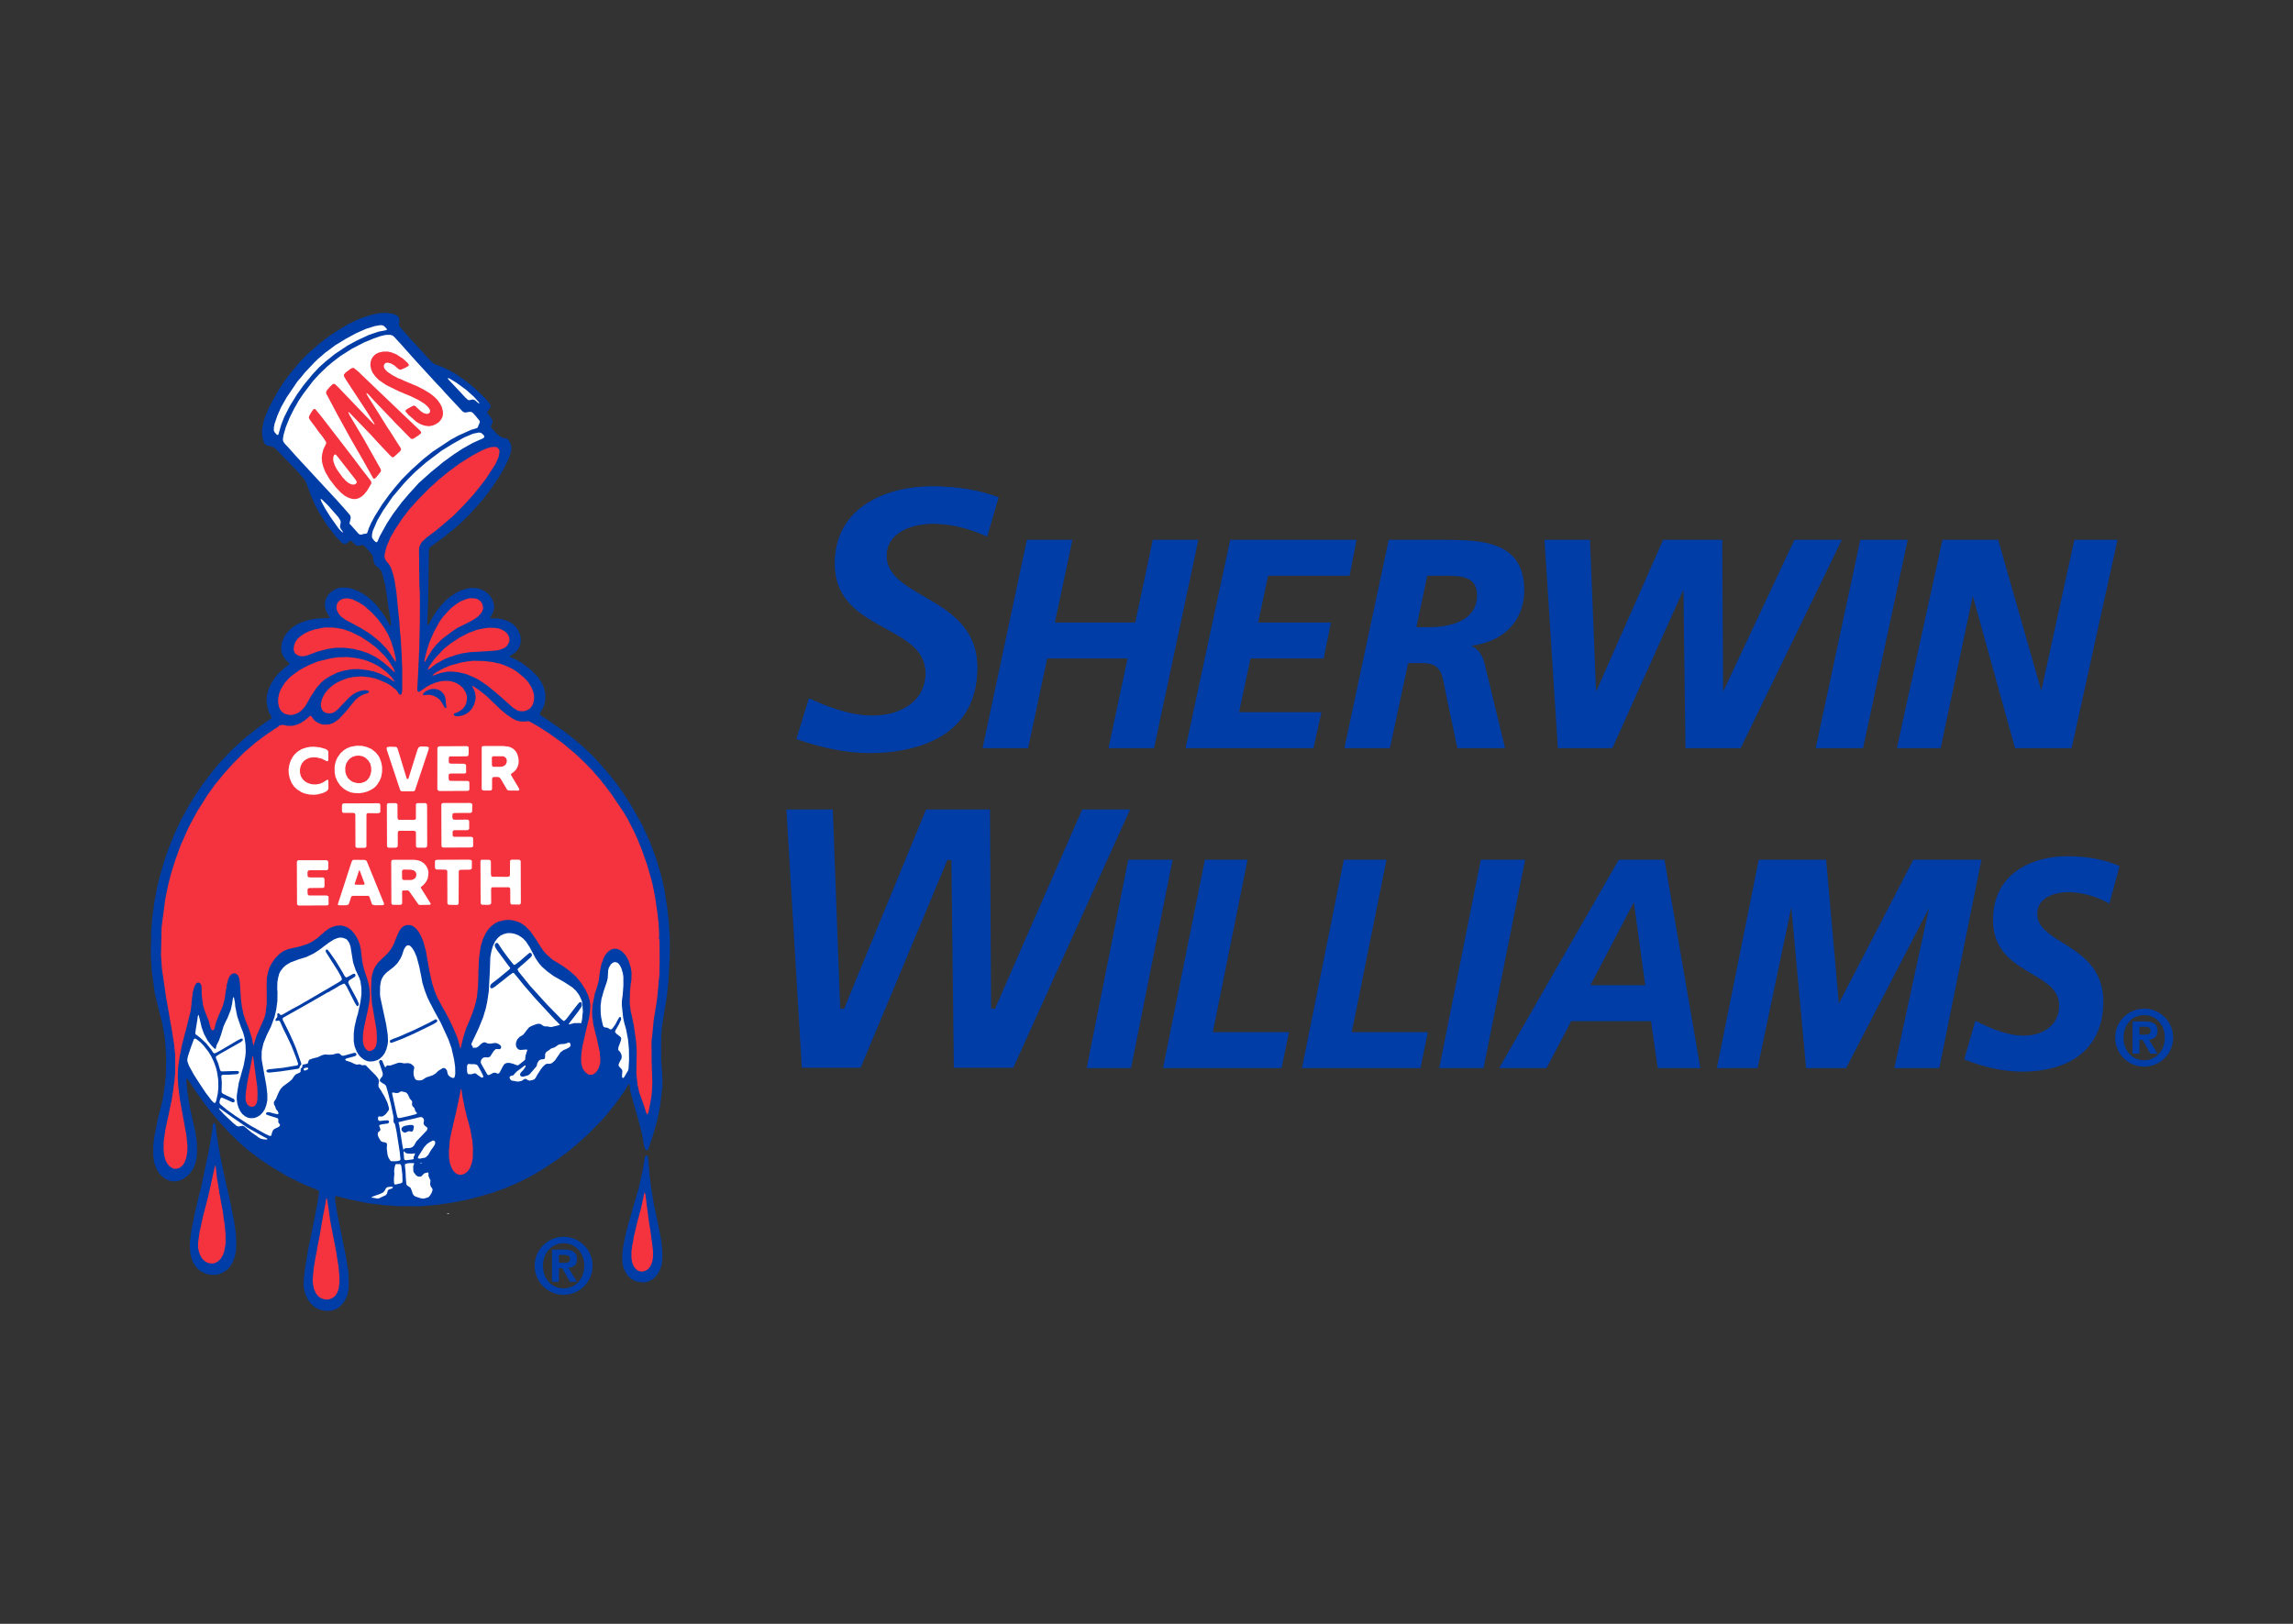 <?xml version="1.0" encoding="utf-8"?>
<!-- Generator: Adobe Illustrator 26.0.3, SVG Export Plug-In . SVG Version: 6.00 Build 0)  -->
<svg version="1.1" id="Layer_1" xmlns="http://www.w3.org/2000/svg" xmlns:xlink="http://www.w3.org/1999/xlink" x="0px" y="0px"
	 width="480px" height="340px" viewBox="0 0 480 340" style="enable-background:new 0 0 480 340;" xml:space="preserve">
<rect x="0" y="0" width="480" height="340" fill="#333333" stroke="none"/>
<style type="text/css">
	.st0{fill:#003DA6;}
	.st1{fill:#F5333F;}
	.st2{fill:#FFFFFF;}
	.st3{fill:#FFFFFF;stroke:#003DA6;stroke-width:0.258;}
	.st4{fill:#003DA6;enable-background:new    ;}
</style>
<g>
	<g>
		<polygon class="st0" points="68.427,274.5 67.486,274.359 66.575,274.056 65.884,273.67 
			65.114,273.008 64.452,272.114 64.002,271.186 63.701,270.134 63.571,269.381 
			63.571,268.141 63.801,265.875 64.482,261.711 65.643,256.074 66.505,251.607 
			66.795,249.554 66.694,249.285 66.114,249.013 63.751,248.041 60.416,246.448 
			56.73,244.257 54.477,242.754 51.523,240.502 49.761,238.909 47.858,237.027 
			46.396,235.434 44.173,232.842 43.692,232.211 42.761,231.017 40.508,227.855 
			40.108,227.202 39.296,225.972 39.085,225.811 39.016,225.922 39.046,226.705 
			39.275,228.866 39.727,231.831 40.908,237.067 41.209,239.111 41.259,241.165 
			41.189,242.233 40.979,243.296 40.618,244.358 40.258,244.979 39.748,245.699 
			39.027,246.391 38.255,246.902 37.523,247.201 36.793,247.342 35.891,247.322 
			35.17,247.11 34.53,246.781 33.84,246.24 33.328,245.709 32.728,244.677 
			32.277,243.426 32.077,241.934 32.077,239.981 32.257,238.271 33.058,234.244 
			34.009,230.449 34.299,228.866 34.429,227.616 34.51,227.303 34.72,225.263 
			34.78,221.627 34.661,219.193 34.58,218.511 34.5,217.311 34.119,215.136 
			33.98,214.346 33.147,211.063 32.377,207.836 31.776,203.332 31.565,200.055 
			31.595,197.564 31.626,197.201 31.636,195.759 31.705,194.049 31.776,193.598 
			31.867,192.214 32.306,188.94 32.877,185.895 33.508,183.233 34.44,180.12 
			35.19,177.895 36.572,174.49 37.924,171.617 39.547,168.672 40.537,167.029 
			42.342,164.326 44.413,161.594 46.066,159.611 46.447,159.221 46.988,158.619 
			49.07,156.515 49.541,156.095 51.443,154.381 54.137,152.28 55.338,151.43 
			56.72,150.469 56.83,150.277 56.781,150.018 56.28,149.104 56.009,148.223 
			55.809,146.852 55.839,145.83 56.159,144.459 56.64,143.358 57.421,142.066 
			58.162,141.125 59.675,139.723 60.445,139.172 60.576,138.963 60.506,138.762 
			59.915,138.271 59.314,137.441 59.014,136.789 58.903,136.278 58.874,135.317 
			59.043,134.446 59.464,133.414 59.915,132.695 60.606,131.912 61.206,131.371 
			62.318,130.651 63.38,130.201 64.952,129.749 66.565,129.489 67.736,129.458 
			68.927,129.41 69.019,129.299 68.948,129.089 68.598,128.578 68.207,127.768 
			68.026,127.015 68.017,126.285 68.116,125.704 68.387,125.062 68.808,124.434 
			69.348,123.892 70.18,123.381 70.871,123.139 71.4,123.03 72.604,123.03 
			73.454,123.2 74.817,123.681 75.987,124.312 76.758,124.823 77.971,125.845 
			78.831,126.746 80.243,128.598 81.053,129.899 81.605,130.921 81.774,131.102 
			81.847,130.91 81.785,129.929 81.385,127.737 80.964,124.591 80.603,122.39 
			80.094,120.397 79.793,119.595 79.442,119.076 79.052,118.755 78.57,118.353 
			78.271,117.804 78.12,117.073 78.021,116.39 77.75,115.99 77.211,115.33 
			76.367,114.397 75.997,114.159 75.637,114.128 75.067,114.29 74.676,114.239 
			74.275,113.967 73.665,113.317 73.424,113.218 73.163,113.286 72.503,113.826 
			72.244,113.927 71.923,113.878 71.511,113.607 70.279,112.347 68.417,109.892 
			66.734,107.218 65.953,105.746 65.084,103.743 64.052,100.929 63.66,100.309 
			62.428,98.867 60.216,96.573 57.713,93.97 57.15,93.58 56.7,93.429 
			55.93,93.3 55.559,93.088 55.229,92.567 54.988,91.727 54.848,90.614 
			54.878,89.865 55.199,88.172 55.559,87.082 56.22,85.529 57.24,83.566 
			58.533,81.314 59.764,79.489 61.086,77.778 62.859,75.674 63.09,75.434 
			64.421,74.083 66.705,72.069 67.867,71.158 69.198,70.177 70.491,69.335 
			72.883,67.863 75.607,66.602 77.789,65.91 79.512,65.56 80.865,65.5 82.055,65.671 
			82.877,65.94 83.308,66.243 83.518,66.562 83.618,67.204 83.507,67.933 
			83.588,68.254 83.949,68.727 86.101,71.168 87.153,72.279 89.477,74.854 
			90.528,75.934 91.089,76.296 92.721,76.906 94.282,77.657 95.506,78.38 
			97.485,79.761 99.321,81.233 101.704,83.536 102.536,84.588 102.705,84.907 
			102.685,85.238 102.505,85.579 102.003,86.179 102.033,86.47 102.334,86.87 
			102.956,87.722 103.126,88.182 103.075,88.552 102.784,89.113 102.754,89.354 
			103.025,89.784 104.016,90.836 104.577,91.317 105.169,91.646 105.949,91.777 
			106.349,92.017 106.769,92.658 106.95,93.118 107.051,93.74 106.981,94.471 
			106.769,95.242 106.318,96.434 105.389,98.266 104.157,100.36 102.897,102.191 
			101.243,104.385 99.682,106.186 98.117,107.9 95.956,109.972 95.455,110.374 
			94.973,110.814 92.39,112.858 90.137,114.458 89.887,114.807 89.788,115.219 
			89.665,123.933 89.636,125.765 89.437,130.791 89.477,130.91 89.616,130.91 
			89.946,130.351 90.347,129.589 90.819,128.818 91.368,127.976 92.271,126.837 
			93.352,125.664 93.643,125.423 94.484,124.763 95.623,124.042 96.517,123.62 
			97.707,123.26 98.62,123.091 99.882,123.17 100.561,123.351 101.401,123.741 
			102.053,124.191 102.744,124.943 103.105,125.644 103.376,126.465 103.425,127.327 
			103.256,128.047 103.014,128.638 102.604,129.319 102.604,129.418 102.766,129.489 
			104.208,129.489 105.409,129.721 106.631,130.201 107.31,130.621 108.043,131.331 
			108.453,131.952 108.843,132.823 109.004,133.566 109.034,134.305 108.873,135.107 
			108.574,135.747 108.102,136.389 107.411,136.95 106.749,137.32 106.68,137.451 
			106.802,137.58 107.643,137.921 108.234,138.241 109.276,138.853 111.157,140.264 
			112.629,141.797 113.32,142.817 113.8,143.859 114.071,144.841 114.17,145.592 
			114.14,146.563 113.952,147.524 113.558,148.462 113.059,149.235 112.99,149.487 
			113.088,149.686 117.918,153 120.02,154.623 121.26,155.695 122.09,156.364 
			124.346,158.529 126.246,160.649 127.53,162.155 128.972,163.957 130.293,165.799 
			132.034,168.501 134.439,172.729 136.121,176.453 136.972,178.725 137.173,179.307 
			137.573,180.45 137.664,180.85 138.404,183.283 138.535,183.834 139.066,186.167 
			139.677,190.093 140.007,193.097 140.225,196.6 140.195,200.388 139.926,205.523 
			139.615,208.427 139.425,209.678 139.114,211.503 138.945,212.652 138.555,215.069 
			138.404,217.089 138.414,217.711 138.393,218.05 138.404,222.057 138.543,223.909 
			138.625,224.789 138.605,225.051 138.686,226.231 138.635,227.303 138.704,227.633 
			138.605,227.935 138.256,231.048 137.953,232.792 137.514,234.832 137.372,235.296 
			136.753,237.488 136.041,239.632 135.701,240.664 135.53,240.832 135.249,240.832 
			135.049,240.633 134.811,239.87 134.379,237.387 133.627,234.473 131.955,228.574 
			131.796,227.115 131.725,226.994 131.644,226.994 131.446,227.223 130.744,228.426 
			128.831,231.108 126.898,233.501 125.887,234.644 123.171,237.407 122.371,238.14 
			120.449,239.85 118.886,241.134 116.634,242.815 113.78,244.707 111.256,246.209 
			108.644,247.53 105.648,248.825 102.823,249.816 100.01,250.626 97.768,251.197 
			94.413,251.856 90.809,252.327 87.863,252.569 83.238,252.539 81.705,252.417 
			80.865,252.387 76.93,251.907 72.893,251.076 70.318,250.408 70.189,250.505 
			70.14,250.646 70.18,251.446 70.279,252.068 70.58,254.001 72.442,263.244 
			72.712,264.995 72.954,266.578 73.014,268.961 72.944,270.083 72.673,271.277 
			72.162,272.406 71.532,273.186 70.871,273.787 70.25,274.15 69.358,274.419 
			68.427,274.5 		"/>
		<polygon class="st1" points="68.698,272.097 68.007,272.077 67.236,271.835 66.674,271.475 
			66.165,270.853 65.773,270.023 65.514,268.85 65.453,267.919 65.663,265.576 
			66.013,263.475 66.353,261.731 66.404,261.281 66.936,258.629 67.525,255.18 
			67.607,254.612 67.836,253.58 68.298,250.976 68.378,250.875 68.466,251.036 
			68.719,252.7 69.108,255.533 70.36,261.993 70.521,263.032 70.86,265.156 
			71.03,266.988 71.071,268.46 70.901,269.771 70.6,270.672 70.18,271.293 
			69.708,271.714 69.029,272.016 68.698,272.097 		"/>
		<polygon class="st0" points="134.639,268.521 133.569,268.379 132.785,268.141 132.108,267.721 
			131.412,267.089 130.875,266.258 130.542,265.516 130.333,264.655 130.253,263.412 
			130.283,263.052 130.253,262.783 130.434,261.069 131.023,258.175 131.715,255.594 
			132.095,254.34 132.616,252.478 133.718,248.714 134.589,244.768 135.02,242.223 
			135.14,242.005 135.321,241.914 135.489,241.954 135.61,242.143 135.721,242.774 
			135.812,244.038 135.96,245.991 136.192,247.712 136.281,248.572 136.72,251.197 
			136.883,252.199 137.514,255.163 138.404,259.57 138.625,261.681 138.666,263.294 
			138.565,264.595 138.314,265.485 137.894,266.396 137.442,267.028 136.931,267.61 
			136.404,267.99 135.721,268.319 135.031,268.49 134.639,268.521 		"/>
		<polygon class="st0" points="45.114,266.927 43.973,266.897 43.011,266.669 42.09,266.218 
			41.489,265.738 40.959,265.176 40.418,264.306 40.117,263.492 39.868,262.534 
			39.737,261.103 39.757,259.93 40.058,257.617 40.749,254.192 41.47,251.066 
			42.031,248.855 42.4,247.1 42.66,245.981 42.942,244.58 43.863,240.21 
			44.484,236.288 44.554,235.464 44.714,235.195 44.865,235.155 45.035,235.225 
			45.124,235.545 45.435,238.049 46.066,241.894 47.358,248.035 47.959,250.505 
			48.018,250.824 48.279,251.977 48.709,254.223 48.99,255.604 49.381,258.397 
			49.47,260.229 49.41,261.761 49.181,262.992 48.79,264.124 48.459,264.756 
			47.918,265.465 47.568,265.828 47.388,266.006 46.396,266.578 45.605,266.85 
			45.114,266.927 		"/>
		<polygon class="st1" points="134.61,266.238 133.896,266.188 133.456,266.006 132.918,265.526 
			132.616,265.065 132.317,264.235 132.185,263.492 132.175,262.034 132.355,260.74 
			132.518,259.98 132.676,258.938 133.486,255.553 134.197,252.989 134.868,249.816 
			134.978,249.685 135.14,250.277 135.41,252.518 135.891,256.155 136.162,257.745 
			136.681,261.671 136.711,262.692 136.681,262.934 136.681,263.355 136.541,264.144 
			136.271,264.904 135.851,265.556 135.289,265.976 134.61,266.238 		"/>
		<polygon class="st1" points="44.551,264.561 43.89,264.517 43.336,264.349 42.786,264 
			42.264,263.452 41.896,262.81 41.596,261.886 41.477,261.271 41.464,260.209 
			41.757,258.091 42.472,254.78 43.639,250.283 45.004,244.095 45.068,244.001 
			45.167,244.274 45.424,246.747 45.818,249.003 45.92,249.789 46.641,253.634 
			46.87,255.382 47.025,256.41 47.224,258.491 47.218,260.417 46.931,262.047 
			46.666,262.763 46.25,263.489 45.72,264.04 45.116,264.41 44.551,264.561 		"/>
		<polygon class="st2" points="88.646,250.976 88.094,250.898 86.973,250.535 86.622,250.297 
			86.381,249.924 86.222,249.396 85.961,248.734 85.691,248.502 85.3,248.283 
			85.061,247.971 84.949,246.589 84.89,245.268 84.75,243.937 84.82,243.726 
			85.28,243.584 85.822,243.527 86.573,243.527 86.712,243.605 86.494,244.206 
			86.522,245.198 86.622,245.47 87.133,246.129 87.504,246.331 87.925,246.381 
			88.236,246.27 88.746,245.729 88.996,245.618 89.576,245.48 89.678,245.527 
			89.698,245.87 89.688,246.159 89.896,246.7 90.118,247.161 90.068,247.591 
			90.028,247.914 90.168,248.414 90.518,248.905 90.537,249.235 90.336,249.796 
			90.006,250.323 89.777,250.596 89.496,250.747 88.915,250.905 88.646,250.976 		"/>
		<polygon class="st2" points="79.241,250.945 78.811,250.929 78.341,250.824 77.86,250.777 
			77.75,250.687 78.07,250.515 79.662,249.937 80.214,249.665 80.514,249.315 
			80.825,248.744 81.104,248.562 81.705,248.482 82.177,248.502 82.237,248.593 
			82.197,248.734 82.006,248.855 81.355,249.073 81.186,249.275 80.994,249.937 
			80.764,250.236 79.241,250.945 		"/>
		<polygon class="st2" points="82.877,248.001 82.566,247.981 82.486,247.642 82.455,246.892 
			82.548,245.779 82.507,245.168 82.536,244.808 82.677,244.146 82.776,243.816 
			82.939,243.736 83.718,243.736 83.908,243.847 84.02,244.216 84.228,245.961 
			84.26,247.403 84.149,247.631 83.959,247.742 82.877,248.001 		"/>
		<polygon class="st1" points="96.548,245.991 96.005,245.937 95.455,245.699 94.914,245.188 
			94.612,244.697 94.191,243.618 93.993,242.264 93.973,241.074 94.141,238.839 
			94.553,236.738 94.744,236.076 94.793,235.767 94.953,235.054 95.365,233.36 
			95.516,232.701 96.215,229.407 96.445,228.006 96.528,227.986 96.637,228.386 
			96.867,229.858 97.257,231.851 97.738,233.864 98.057,234.973 98.479,236.617 
			98.879,238.849 99.011,240.432 98.971,242.465 98.749,243.584 98.359,244.569 
			97.97,245.188 97.485,245.611 96.938,245.88 96.548,245.991 		"/>
		<polygon class="st1" points="36.943,244.727 36.413,244.707 35.972,244.529 35.34,244.048 
			34.861,243.366 34.561,242.674 34.33,241.632 34.24,240.492 34.269,239.02 
			34.589,236.698 35.461,232.58 35.952,230.278 36.031,229.747 36.283,228.083 
			36.391,227.115 36.492,226.614 36.673,224.51 36.673,220.934 36.433,218.561 
			35.871,215.069 35.12,210.81 34.76,208.797 33.879,202.67 33.698,199.967 
			33.829,194.116 34.589,188.291 35.19,185.326 35.792,182.964 36.723,179.989 
			37.804,177.025 39.487,173.22 41.199,170.023 43.452,166.43 44.924,164.387 
			46.847,162.014 48.95,159.698 51.203,157.446 53.607,155.403 55.488,153.991 
			57.472,152.64 58.253,152.149 58.434,151.91 58.682,151.88 58.993,151.769 
			59.394,151.8 60.255,151.988 61.217,151.961 61.998,151.789 62.859,151.43 
			63.721,150.889 64.532,150.227 64.902,149.877 65.133,149.897 65.312,150.156 
			65.683,150.677 66.062,151.037 66.684,151.4 67.415,151.668 67.736,151.719 
			68.818,151.689 69.568,151.46 70.21,151.097 70.96,150.526 72.312,149.084 
			74.395,146.543 75.076,145.971 75.769,145.553 76.479,145.281 77.088,145.091 
			77.23,144.901 77.179,144.679 76.748,144.531 76.327,144.511 75.448,144.65 
			74.655,144.951 73.874,145.402 73.133,146.002 71.321,147.884 70.781,148.486 
			69.978,149.114 69.44,149.326 68.758,149.376 68.077,149.205 67.696,148.966 
			67.395,148.583 67.176,147.914 67.165,147.333 67.395,146.371 67.937,145.271 
			68.658,144.38 69.409,143.689 70.339,143.029 71.35,142.516 72.833,141.975 
			73.996,141.736 75.787,141.626 77.551,141.827 78.762,142.126 80.764,142.938 
			81.666,143.449 82.918,144.44 83.248,144.881 83.588,145.392 83.749,145.472 
			83.969,145.422 84.089,145.21 84.198,144.6 84.198,139.854 84.02,135.918 
			83.838,133.214 83.728,132.245 83.568,129.85 83.428,128.608 82.997,124.171 
			82.618,121.649 82.317,120.326 81.866,118.925 81.445,118.174 80.795,117.402 
			80.554,116.881 80.504,116.693 80.524,115.99 80.914,114.468 81.695,112.616 
			82.717,110.814 84.189,108.599 85.66,106.677 87.463,104.665 89.867,102.23 
			90.769,101.42 91.91,100.368 93.914,98.748 96.326,96.975 98.958,95.321 
			100.662,94.421 101.804,93.91 102.833,93.609 103.697,93.56 104.157,93.73 
			104.487,94.13 104.567,94.641 104.369,95.693 103.707,97.185 101.724,100.239 
			100.762,101.501 100.262,102.112 99.169,103.484 97.047,105.827 94.874,108.02 
			91.418,110.962 89.357,112.505 88.365,113.407 87.974,114.048 87.764,114.569 
			87.714,115.1 87.784,122.15 87.885,124.272 87.863,124.591 87.895,125.133 
			87.885,129.929 87.764,136.118 87.714,136.819 87.533,140.906 87.333,144.44 
			87.433,144.74 87.564,144.85 87.823,144.85 89.377,143.75 90.127,143.358 
			91.319,142.878 92.29,142.637 92.82,142.557 94.141,142.587 94.953,142.789 
			95.605,143.057 96.405,143.568 96.948,144.109 97.485,144.971 97.707,145.642 
			97.748,146.341 97.608,147.192 97.307,147.884 96.795,148.486 95.876,149.084 
			95.154,149.366 94.963,149.564 95.065,149.776 95.284,149.927 95.825,149.978 
			96.696,149.837 97.529,149.504 98.178,149.054 98.84,148.314 99.23,147.544 
			99.499,146.67 99.569,145.961 99.47,145.091 99.29,144.55 98.927,143.841 
			98.81,143.629 99.05,143.659 100.043,144.319 100.551,144.701 101.693,145.612 
			102.265,146.139 103.947,147.743 104.787,148.556 106.15,149.686 107.291,150.438 
			108.142,150.858 108.772,151.03 109.705,151.087 110.604,150.996 110.977,151.137 
			112.809,152.19 114.822,153.48 117.765,155.584 120.41,157.806 120.919,158.28 
			122.633,159.91 122.932,160.229 124.075,161.412 125.788,163.395 126.099,163.836 
			126.598,164.437 128.011,166.299 128.29,166.719 130.533,170.054 131.374,171.455 
			132.606,173.838 133.456,175.704 133.577,176.043 134.32,177.835 135.372,180.799 
			136.301,183.965 136.662,185.377 137.133,187.861 137.634,191.232 137.876,193.427 
			137.894,193.837 137.963,195.081 137.993,195.971 137.904,196.27 138.054,196.922 
			138.084,200.999 138.064,202.428 138.024,204.283 137.856,205.705 137.792,206.905 
			137.733,207.147 137.654,208.195 137.474,209.688 136.844,213.587 136.521,216.958 
			136.39,217.882 136.41,222.198 136.552,226.601 136.473,228.564 136.33,229.828 
			135.792,232.681 135.55,233.323 135.431,233.303 135.289,233.01 134.589,230.88 
			133.848,228.856 133.446,227.085 133.207,224.709 133.288,220.185 133.167,218.171 
			132.696,214.787 132.195,212.383 132.014,211.691 131.826,210 131.876,207.688 
			132.014,206.145 132.175,205.164 132.206,203.692 132.065,202.67 131.644,201.319 
			131.285,200.546 130.834,199.857 130.202,199.205 129.683,198.875 129.082,198.663 
			128.48,198.643 127.858,198.845 127.268,199.295 126.727,199.917 126.367,200.576 
			125.856,202.018 125.614,203.221 125.305,205.503 124.855,207.046 124.505,208.088 
			124.055,210.38 123.954,211.731 123.974,212.794 124.095,213.543 124.173,214.357 
			124.465,215.597 124.687,216.518 124.855,217.099 125.537,220.215 125.678,221.895 
			125.625,222.648 125.366,223.539 124.984,224.231 124.594,224.672 124.124,224.971 
			123.853,225.051 123.393,225.031 123.023,224.88 122.613,224.581 122.223,224.12 
			121.89,223.519 121.68,222.648 121.632,221.596 121.711,220.554 121.921,219.072 
			122.855,214.948 123.294,213.203 123.524,211.651 123.574,210.35 123.413,209.389 
			123.084,208.327 122.573,207.244 121.699,205.873 120.559,204.461 119.359,203.379 
			117.795,202.24 115.704,200.966 114.489,199.917 113.81,199.164 113.178,198.243 
			112.237,196.741 110.977,194.939 109.895,193.857 108.943,193.225 108.201,192.926 
			107.32,192.687 106.639,192.607 105.619,192.657 104.446,192.926 103.717,193.255 
			102.905,193.857 102.305,194.459 101.704,195.319 101.391,196.022 101.041,196.721 
			100.621,198.193 100.282,200.546 100.131,203.702 100.151,204.112 100.062,206.606 
			99.832,208.787 99.442,210.471 98.84,212.283 98.178,213.916 97.59,215.267 
			96.928,217.361 96.566,218.921 96.433,219.502 96.356,219.482 95.805,217.449 
			94.963,215.408 94.123,213.614 93.072,211.641 92.45,210.562 91.55,208.878 
			91.008,207.557 90.468,205.883 89.867,203.201 89.166,199.164 88.626,197.181 
			88.114,195.951 87.664,195.148 87.183,194.519 87.042,194.398 86.712,194.099 
			86.291,193.827 85.761,193.686 85.101,193.686 84.509,193.917 84.01,194.308 
			83.559,194.959 83.018,196.159 82.376,197.793 81.866,198.684 81.176,199.584 
			79.172,201.517 78.57,202.351 78.18,203.12 77.89,204.142 77.769,204.892 
			77.68,207.325 77.86,210.121 78.821,215.647 78.902,217.6 78.851,218.353 
			78.682,219.062 78.331,219.603 77.94,219.892 77.53,220.064 77.109,220.043 
			76.799,219.862 76.468,219.512 76.228,219.072 76.047,218.501 75.937,217.812 
			76.017,216.158 76.317,214.585 77.019,211.412 77.349,209.55 77.439,208.078 
			77.27,206.555 76.91,205.063 76.317,203.332 75.957,201.998 75.696,200.206 
			75.537,198.804 75.316,197.753 74.896,196.67 74.295,195.649 73.665,194.879 
			72.923,194.308 72.352,194.008 71.642,193.827 71.341,193.776 70.44,193.827 
			69.659,194.039 68.827,194.428 67.877,195.148 66.394,196.462 65.263,197.211 
			64.332,197.662 62.85,198.143 60.435,198.694 59.364,199.114 58.553,199.675 
			57.572,200.677 56.91,201.638 56.461,202.468 56.131,203.47 55.869,204.683 
			55.809,206.454 55.839,207.806 55.829,210.199 55.579,212.242 55.309,213.203 
			53.666,216.948 53.116,218.793 53.025,218.88 52.926,218.38 52.755,217.381 
			52.004,215.116 51.533,214.027 50.993,212.444 50.633,210.79 50.432,209.217 
			50.223,205.792 50.052,204.744 49.841,204.253 49.459,203.89 49.141,203.782 
			48.749,203.833 48.409,204.011 48.109,204.333 47.778,205.023 47.477,206.155 
			46.988,209.369 46.596,210.74 46.025,212.064 45.766,212.632 45.193,214.155 
			44.954,215.166 44.855,215.486 44.704,215.687 44.423,215.718 44.203,215.516 
			44.023,215.005 43.692,213.765 42.731,211.321 42.5,210.42 42.231,208.377 
			42.191,206.525 42.06,206.105 41.85,205.843 41.529,205.712 41.168,205.812 
			40.898,206.165 40.688,206.606 40.357,207.745 40.158,209.489 40.048,210.602 
			39.917,211.62 38.937,215.597 38.105,218.723 37.564,221.475 37.274,223.549 
			37.213,225.411 37.303,227.273 37.534,229.286 37.585,229.518 37.654,230.167 
			38.405,234.345 39.016,237.669 39.246,239.991 39.196,241.242 39.006,242.344 
			38.636,243.396 38.245,243.988 38.075,244.136 37.564,244.529 36.943,244.727 		"/>
		<polygon class="st2" points="88.256,243.554 87.964,243.538 87.964,243.457 88.225,243.437 
			88.305,243.487 88.256,243.554 		"/>
		<polygon class="st2" points="82.756,243.138 81.916,243.138 81.724,243.027 81.305,242.354 
			81.134,241.843 80.964,240.502 81.013,239.561 80.904,239.339 80.714,239.222 
			79.943,239.06 79.683,238.859 79.231,238.109 79.062,237.548 79.102,237.188 
			79.262,236.967 79.583,236.718 79.633,236.435 79.373,235.716 79.442,235.555 
			79.903,235.417 81.115,235.246 81.355,235.125 81.455,234.886 81.385,234.684 
			81.195,234.573 80.414,234.604 79.542,234.715 79.262,234.644 79.122,234.365 
			79.142,233.932 79.231,233.783 79.393,233.743 79.903,233.794 80.303,233.622 
			80.755,233.273 81.355,232.479 81.435,232.261 81.385,231.831 81.085,230.829 
			80.455,229.518 80.074,228.897 79.773,228.366 79.322,227.693 79.211,227.394 
			79.262,226.792 79.334,226.463 79.292,226.103 79.073,225.7 78.652,225.159 
			77.69,224.201 77.25,223.747 76.609,223.089 76.388,223.008 75.737,223.048 
			75.458,222.877 75.157,222.847 74.676,222.917 74.175,222.746 73.444,222.396 
			72.432,222.057 72.293,221.936 72.293,221.764 72.543,221.616 74.335,221.126 
			74.595,220.924 74.595,220.645 74.456,220.473 74.145,220.443 71.992,221.035 
			71.671,221.055 71.441,220.944 71.14,220.655 70.86,220.544 70.4,220.595 
			69.698,220.796 68.967,220.843 68.007,220.786 67.356,220.954 66.505,221.364 
			65.474,221.616 64.753,221.885 64.601,222.087 64.472,222.598 64.221,222.746 
			63.45,222.907 63.34,222.988 63.24,223.478 62.949,223.767 62.929,224.12 
			62.939,224.349 62.759,224.581 61.917,224.951 61.628,225.25 61.107,226.023 
			60.547,226.503 59.224,227.475 58.743,228.006 58.384,228.624 57.992,229.508 
			57.802,230.016 57.382,230.658 57.312,230.849 57.362,231.209 57.651,231.811 
			57.782,232.241 58.132,232.651 58.303,233.041 58.253,233.232 58.103,233.303 
			57.461,233.172 56.43,232.883 55.99,232.859 55.77,232.973 55.669,233.152 
			55.74,233.353 56.28,233.562 58.053,234.113 58.222,234.254 58.272,234.513 
			58.243,234.903 58.322,235.094 58.613,235.474 58.583,235.706 58.352,235.935 
			57.411,236.395 57.121,236.688 56.91,237.259 56.811,237.719 56.651,237.847 
			56.36,237.8 55.459,237.377 52.405,235.666 49.249,233.622 47.477,232.362 
			46.087,231.199 45.946,230.917 45.976,230.506 46.186,229.938 46.346,229.828 
			46.637,229.878 48.669,230.799 48.98,230.799 49.111,230.607 49.09,230.288 
			48.919,230.09 46.657,228.997 46.416,228.745 46.377,228.624 46.437,226.762 
			46.326,225.381 46.396,225.132 46.618,225.051 47.247,225.021 47.968,225.021 
			49.681,224.9 49.871,224.819 50.022,224.601 50.002,224.399 49.832,224.258 
			49.41,224.238 46.406,224.329 46.206,224.248 46.066,224.03 45.665,222.628 
			45.215,221.546 45.174,221.354 45.255,221.166 45.936,220.716 50.412,218.181 
			50.802,217.832 50.832,217.63 50.722,217.469 50.462,217.469 49.731,217.832 
			46.126,219.953 45.134,220.494 44.844,220.544 44.624,220.403 44.193,219.724 
			43.141,218.43 41.92,217.291 40.959,216.558 40.879,216.4 40.989,215.506 
			41.3,213.604 41.409,212.753 41.529,212.505 41.609,212.582 42.22,215.136 
			42.702,216.477 43.482,217.919 44.233,218.874 44.835,219.502 44.994,219.613 
			45.154,219.593 45.375,218.753 45.815,217.919 46.297,216.568 46.788,214.908 
			47.267,213.856 47.618,213.173 48.308,211.432 48.59,210.189 48.77,208.938 
			48.86,208.777 48.97,208.868 49.17,209.849 49.26,210.81 49.671,212.824 
			50.452,215.096 50.862,216.108 51.192,217.26 51.393,218.682 51.443,220.174 
			51.363,221.146 51.012,223.068 49.97,226.783 49.57,229.357 49.56,230.187 
			49.681,231.088 49.941,231.942 50.301,232.691 50.741,233.263 51.283,233.713 
			51.874,234.012 52.355,234.123 53.195,234.093 53.847,233.864 54.467,233.474 
			55.009,232.899 55.399,232.312 55.759,231.37 55.96,230.369 55.96,229.135 
			55.77,227.404 54.819,222.107 54.757,221.506 54.788,220.033 55.138,218.47 
			55.829,216.77 56.72,214.948 57.472,212.904 57.821,211.412 58.063,209.61 
			58.092,207.718 58.033,207.147 58.063,205.644 58.233,204.683 58.443,203.883 
			58.743,203.292 59.285,202.599 59.855,202.088 60.806,201.517 62.388,200.915 
			64.151,200.368 65.653,199.645 66.785,198.926 68.837,197.373 69.908,196.711 
			70.65,196.411 71.192,196.301 71.741,196.351 72.412,196.59 72.673,196.791 
			73.094,197.393 73.364,198.122 73.914,201.507 74.426,203.06 75.227,204.754 
			75.468,205.513 75.657,206.945 75.667,208.108 75.468,209.718 74.925,212.222 
			74.635,213.193 74.215,215.005 74.055,216.319 74.046,218.02 74.244,219.112 
			74.635,220.114 75.056,220.823 75.596,221.425 76.308,221.936 76.919,222.178 
			77.379,222.258 78.18,222.208 78.992,221.966 79.493,221.667 80.064,221.156 
			80.514,220.534 80.875,219.734 81.134,218.743 81.225,217.99 81.166,216.669 
			80.845,214.524 79.602,208.767 79.542,208.226 79.572,206.454 79.744,205.423 
			79.983,204.811 80.373,204.192 80.884,203.651 82.436,202.441 83.157,201.719 
			83.759,200.828 84.119,200.115 84.549,198.804 84.91,198.213 85.17,197.974 
			85.491,197.904 85.832,198.031 86.252,198.445 86.732,199.205 87.215,200.337 
			87.753,202.34 88.174,204.421 88.425,205.775 88.905,207.345 89.477,208.848 
			90.108,210.138 90.336,210.538 90.829,211.523 92.29,214.185 93.882,217.66 
			94.514,219.462 95.055,221.835 95.274,223.388 95.304,224.85 95.145,225.572 
			95.003,225.69 94.706,225.69 94.191,225.451 93.832,225.102 93.703,224.759 
			93.55,224.11 93.293,223.778 92.972,223.609 92.65,223.66 91.729,224.231 
			91.189,224.759 90.558,225.149 89.175,225.613 88.425,226.114 87.925,226.221 
			87.364,226.201 87.073,226.083 86.863,225.851 86.593,225.142 86.563,224.389 
			86.712,223.609 86.642,223.267 86.082,222.789 85.711,222.638 85.37,222.598 
			84.589,222.648 83.808,222.497 83.318,222.547 81.705,223.109 81.075,223.089 
			80.855,223.24 80.725,223.438 80.584,223.438 80.313,222.826 80.034,222.147 
			79.893,221.976 79.633,221.946 79.413,222.087 79.343,222.366 80.064,224.52 
			80.134,224.961 80.064,225.31 79.583,225.942 79.493,226.231 79.592,226.443 
			80.124,226.833 80.544,227.055 80.815,227.374 81.205,228.695 81.836,231.229 
			82.396,233.941 82.366,234.812 82.477,235.094 82.677,235.363 83.007,236.896 
			83.679,241.222 83.838,242.744 83.728,242.966 83.207,243.107 82.756,243.138 		"/>
		<polygon class="st2" points="84.89,242.926 84.66,242.815 84.589,242.596 84.47,241.094 
			84.539,241.054 84.929,241.403 85.28,241.514 86.242,241.575 86.752,241.484 
			86.854,241.534 86.832,241.763 86.583,242.264 86.612,242.643 86.381,242.754 
			85.28,242.895 84.89,242.926 		"/>
		<polygon class="st2" points="87.863,242.596 87.524,242.543 87.473,242.354 87.615,242.035 
			88.534,240.603 88.775,240.2 89.377,239.541 89.916,239.161 90.598,238.802 
			90.819,238.819 91.027,238.97 91.109,239.171 91.057,239.561 90.819,239.991 
			90.198,240.862 89.655,241.803 89.086,242.364 88.074,242.566 87.863,242.596 		"/>
		<polygon class="st2" points="84.5,240.701 84.41,240.701 84.208,239.639 83.608,235.753 
			83.418,234.96 85.041,234.563 85.942,234.375 87.985,233.884 88.365,233.932 
			88.685,234.254 88.765,234.573 88.657,235.175 88.785,235.545 89.076,235.817 
			89.406,236.066 89.506,236.277 89.347,236.688 87.164,238.98 86.672,239.85 
			86.311,240.2 85.792,240.371 84.919,240.402 84.638,240.513 84.5,240.701 		"/>
		<polygon class="st2" points="55.839,238.6 55.118,238.55 54.527,238.398 54.057,238.099 
			53.066,237.387 52.645,237.108 51.113,235.827 50.822,235.716 49.891,235.864 
			49.521,235.726 48.8,235.125 46.847,233.293 45.976,232.342 45.815,232.059 
			45.946,232.039 47.798,233.333 48.519,233.864 51.805,236.116 53.276,236.936 
			55.188,238.009 55.91,238.378 55.979,238.489 55.839,238.6 		"/>
		<polygon class="st0" points="84.8,237.158 84.48,237.077 84.128,236.758 84.029,236.466 
			84.07,236.207 84.329,235.915 84.731,235.736 85.66,235.555 86.212,235.535 
			86.522,235.646 86.652,235.894 86.553,236.435 86.401,236.839 86.183,236.946 
			85.57,236.845 84.8,237.158 		"/>
		<polygon class="st2" points="83.718,234.093 83.339,234.073 83.166,233.874 82.597,231.31 
			82.095,229.018 82.117,228.735 82.406,228.765 82.939,228.866 83.378,228.826 
			83.578,228.725 83.848,228.527 84.159,228.527 84.87,228.695 85.141,228.856 
			85.38,229.149 85.812,230.06 86.252,230.557 86.272,230.88 86.242,231.33 
			86.381,231.639 86.732,231.969 86.953,232.661 87.274,233.021 87.274,233.172 
			86.943,233.323 85.28,233.743 83.718,234.093 		"/>
		<polygon class="st1" points="52.865,231.75 52.414,231.7 51.985,231.458 51.714,231.169 
			51.474,230.607 51.393,230.036 51.453,228.806 51.773,226.625 52.856,221.176 
			52.916,221.095 52.995,221.247 53.847,227.525 53.916,228.866 53.886,230.248 
			53.715,231.001 53.446,231.441 53.135,231.669 52.865,231.75 		"/>
		<polygon class="st2" points="44.964,230.94 44.714,230.859 44.263,230.386 43.031,228.765 
			41.92,227.092 41.46,226.382 40.598,225.041 39.577,223.189 39.246,222.285 
			39.196,221.865 39.366,221.075 39.967,219.264 40.408,218.08 40.598,217.549 
			40.789,217.459 41.048,217.529 42,218.252 42.601,218.901 43.622,220.195 
			44.193,221.126 44.764,222.316 45.215,223.569 45.455,224.561 45.675,226.033 
			45.714,227.663 45.586,228.997 45.245,230.547 45.064,230.89 44.964,230.94 		"/>
		<polygon class="st2" points="108.443,226.463 107.982,226.413 107.572,226.312 107.1,226.261 
			106.843,226.033 106.69,225.771 106.66,225.562 106.802,225.341 107.011,225.25 
			107.441,225.149 107.821,224.709 108.211,224.319 109.814,223.119 109.985,223.089 
			110.046,223.109 110.016,223.327 109.592,223.979 109.004,224.591 108.863,224.93 
			108.913,225.209 109.143,225.391 109.523,225.441 110.537,225.149 110.916,224.88 
			112.298,223.267 112.378,223.038 112.457,222.675 112.758,222.127 113.078,221.885 
			113.43,221.805 113.841,221.764 114.012,221.667 114.11,221.395 114.11,220.685 
			114.352,220.265 115.034,219.805 115.363,219.543 116.114,219.294 116.773,218.84 
			117.003,218.702 117.334,218.622 118.175,218.571 118.758,218.39 118.958,218.282 
			119.237,218.312 119.418,218.591 119.447,218.971 119.217,219.264 118.556,219.623 
			117.956,219.872 117.346,220.322 116.173,222.026 115.602,222.537 115.242,222.715 
			114.751,222.739 114.519,222.725 114.14,222.877 113.568,223.418 113.178,223.949 
			112.457,225.062 112.116,225.69 111.858,225.993 111.458,226.14 110.836,226.272 
			110.537,226.174 110.126,225.912 109.804,225.912 109.394,226.181 109.182,226.322 
			108.654,226.433 108.443,226.463 		"/>
		<polygon class="st2" points="130.463,225.714 130.273,225.643 130.202,225.371 130.233,224.88 
			130.283,224.299 130.202,223.949 129.823,223.539 129.581,223.297 129.502,223.099 
			129.522,222.766 129.792,222.188 130.053,221.764 130.152,221.257 130.083,220.796 
			129.782,220.205 129.423,219.862 129.443,219.314 129.932,217.99 130.044,217.422 
			129.932,217.17 129.673,216.928 129.033,216.447 128.771,216.118 128.771,215.859 
			129.013,215.429 129.601,214.397 130.024,213.456 129.994,213.052 129.823,212.924 
			129.643,212.995 129.221,213.704 128.821,214.487 128.193,215.358 127.94,215.536 
			127.719,215.516 127.161,215.187 126.589,215.116 126.337,214.965 126.188,214.605 
			125.856,213.082 125.749,212.222 125.719,210.632 125.897,209.187 126.367,207.527 
			127.048,205.523 127.218,204.774 127.308,203.181 127.448,202.619 127.87,201.91 
			128.31,201.547 128.66,201.44 129.043,201.487 129.423,201.698 129.722,202.068 
			130.053,202.68 130.384,203.762 130.493,204.532 130.493,206.394 130.344,208.377 
			130.202,209.369 130.162,210.39 130.444,213.052 130.663,214.114 131.046,215.439 
			131.466,217.64 131.654,219.653 131.685,221.885 131.574,223.788 131.466,224.167 
			130.653,225.542 130.463,225.714 		"/>
		<polygon class="st2" points="100.991,225.65 100.71,225.572 100.052,225.122 99.6,224.769 
			99.341,224.722 98.679,224.93 98.048,224.91 97.889,224.789 97.778,224.359 
			97.758,223.267 97.889,222.877 98.079,222.766 98.828,222.826 99.22,222.796 
			99.751,222.907 100.01,223.119 100.642,224.238 100.922,224.789 101.152,225.263 
			101.152,225.522 100.991,225.65 		"/>
		<polygon class="st3" points="102.344,225.23 102.053,225.209 101.825,224.93 100.621,222.806 
			100.492,222.416 100.561,221.996 100.803,221.586 101.152,221.314 101.534,221.247 
			102.184,221.273 102.505,221.126 103.236,219.993 103.677,219.573 103.816,219.522 
			104.567,219.543 104.729,219.442 104.787,219.193 104.577,218.88 104.117,218.612 
			103.727,218.501 103.256,218.551 102.766,218.652 102.124,218.632 101.514,218.37 
			101.203,218.403 100.803,218.672 100.262,219.173 99.821,219.472 99.011,219.522 
			98.879,219.452 98.78,219.062 98.578,218.88 98.527,218.773 98.578,218.45 
			100.112,215.187 101.032,212.904 101.603,210.972 101.875,209.658 102.184,207.557 
			102.404,203.51 102.514,200.327 102.754,199.084 103.025,198.122 103.535,197.033 
			104.107,196.29 104.709,195.78 105.409,195.45 106.191,195.249 107.001,195.249 
			107.732,195.39 108.552,195.689 109.505,196.321 110.194,197.04 110.977,198.233 
			112.249,200.616 112.91,201.598 113.508,202.29 114.672,203.312 115.943,204.243 
			118.227,205.544 119.927,206.656 120.741,207.436 121.4,208.367 121.911,209.489 
			122.052,210.239 122.142,211.802 121.971,213.466 121.823,214.215 121.711,214.336 
			121.541,214.357 121.09,214.326 120.791,214.357 120.338,214.326 119.138,214.615 
			118.939,214.575 118.916,214.357 119.279,213.866 120.86,211.822 121.581,210.77 
			121.69,210.451 121.642,210.051 121.462,209.95 121.26,210.081 120.331,211.251 
			118.637,213.466 118.175,213.886 117.918,213.886 117.474,213.536 114.352,210.34 
			110.836,206.465 110.436,205.964 108.463,203.53 108.211,203.029 108.254,202.811 
			108.634,202.441 109.775,201.457 111.078,200.277 111.226,199.974 111.128,199.685 
			110.937,199.635 110.747,199.746 108.873,201.359 107.923,202.078 107.602,202.159 
			107.411,202.058 106.389,200.798 105.569,199.685 105.068,198.983 104.456,198.065 
			104.288,197.803 104.127,197.585 103.947,197.551 103.776,197.702 103.697,197.894 
			103.747,198.193 104.066,198.754 106.54,202.109 106.861,202.498 106.96,202.761 
			106.708,203.07 104.487,204.902 102.966,206.085 102.754,206.394 102.754,206.717 
			102.833,206.794 103.075,206.774 103.557,206.465 105.458,204.972 106.5,204.132 
			107.192,203.641 107.451,203.55 107.643,203.621 108.122,204.182 110.056,206.555 
			110.585,207.153 112.037,208.837 116.304,213.466 116.504,213.644 117.255,214.407 
			117.324,214.615 117.265,214.726 115.551,215.146 115.141,215.166 114.662,215.045 
			113.952,215.029 113.568,214.847 113.158,214.555 112.889,214.477 112.407,214.524 
			111.367,214.914 110.866,215.187 110.624,215.445 109.666,216.689 109.303,216.948 
			108.853,217.2 108.402,217.701 108.224,218.101 108.112,218.531 108.16,219.032 
			108.342,219.381 108.634,219.623 108.893,219.704 110.274,219.613 110.436,219.694 
			110.506,219.902 110.115,221.156 110.076,221.865 109.874,222.117 108.614,223.109 
			108.412,223.189 108.093,223.139 107.35,222.847 106.611,222.675 106.078,222.699 
			105.698,222.877 105.401,223.287 104.698,224.651 104.466,224.88 104.177,224.93 
			103.606,224.722 103.287,224.769 102.615,225.122 102.344,225.23 		"/>
		<polygon class="st0" points="56.5,224.567 56.04,224.551 55.829,224.43 55.759,224.221 
			55.859,224.02 56.351,223.878 59.144,223.589 62.198,223.078 62.369,222.957 
			62.399,222.689 62.038,221.596 61.016,218.981 59.965,216.75 59.314,215.455 
			58.613,213.886 58.424,213.704 58.233,213.684 57.853,213.785 57.691,213.704 
			57.663,213.496 57.843,213.203 58.043,212.965 58.063,212.703 58.033,212.373 
			58.142,212.172 58.343,212.151 58.753,212.525 59.073,212.474 61.077,211.311 
			62.678,210.461 67.356,207.735 71.02,205.594 71.501,205.234 71.572,205.002 
			71.411,204.512 70.69,203.221 69.409,201.218 68.989,200.546 68.268,199.416 
			68.167,199.124 68.207,198.905 68.367,198.804 68.557,198.845 68.977,199.346 
			70.36,201.329 71.711,203.581 72.141,204.374 72.402,204.633 72.684,204.602 
			73.904,203.92 74.244,203.89 74.416,204.082 74.395,204.35 74.205,204.572 
			73.163,205.214 72.954,205.443 72.903,205.762 73.133,206.283 74.685,209.17 
			75.047,209.97 75.107,210.35 74.985,210.612 74.847,210.679 74.666,210.578 
			74.275,209.96 72.553,206.555 72.162,205.994 71.933,205.964 71.14,206.323 
			70.071,206.975 69.288,207.406 68.907,207.668 68.566,207.796 64.632,210.071 
			59.334,213.052 59.164,213.234 59.194,213.553 60.536,216.228 61.357,218.04 
			62.008,219.603 63.059,222.648 63.059,222.907 62.769,223.257 62.638,223.68 
			62.298,223.798 58.723,224.329 56.5,224.567 		"/>
		<polygon class="st2" points="63.89,224.151 63.64,224.1 63.56,223.939 63.601,223.737 
			63.771,223.63 64.101,223.549 64.452,223.569 64.542,223.68 64.501,223.858 
			64.101,224.07 63.89,224.151 		"/>
		<polygon class="st0" points="81.857,218.353 81.666,218.272 81.616,217.99 81.724,217.771 
			82.356,217.499 83.559,217.039 86.712,215.657 89.867,214.124 91.119,213.446 
			91.358,213.446 91.51,213.614 91.54,213.825 91.418,214.004 90.617,214.487 
			86.803,216.35 84.099,217.549 82.095,218.302 81.857,218.353 		"/>
		<polygon class="st2" points="62.509,189.602 62.259,189.471 62.179,189.272 62.141,180.44 
			62.232,180.218 62.522,180.107 68.367,180.107 68.619,180.218 68.728,180.587 
			68.712,181.851 68.611,182.1 68.42,182.211 64.847,182.211 64.477,182.322 
			64.368,182.631 64.382,183.384 64.482,183.602 64.853,183.713 67.616,183.713 
			67.836,183.824 67.926,184.073 67.937,185.535 67.856,185.787 67.666,185.908 
			64.793,185.935 64.482,186.046 64.372,186.328 64.402,187.229 64.511,187.417 
			64.763,187.498 68.347,187.498 68.688,187.609 68.779,187.74 68.787,189.299 
			68.678,189.491 68.487,189.572 62.509,189.602 		"/>
		<polygon class="st2" points="95.674,189.481 93.976,189.451 93.755,189.35 93.655,189.101 
			93.633,182.423 93.531,182.191 93.302,182.093 91.338,182.053 91.13,181.912 
			91.047,181.623 91.047,180.288 91.13,180.127 91.47,180.019 98.258,179.989 
			98.67,180.097 98.78,180.238 98.769,181.761 98.618,182.012 98.306,182.093 
			96.336,182.12 96.118,182.231 96.034,182.453 96.005,189.152 95.906,189.37 
			95.674,189.481 		"/>
		<polygon class="st2" points="102.255,189.451 100.962,189.444 100.71,189.333 100.611,189.064 
			100.574,180.382 100.625,180.124 100.783,180.013 102.369,180.019 102.648,180.127 
			102.759,180.409 102.766,183.051 102.846,183.454 103.055,183.572 106.308,183.592 
			106.651,183.485 106.749,183.212 106.769,180.238 106.87,180.087 107.152,179.989 
			108.627,179.989 108.886,180.097 108.999,180.308 109.034,188.99 108.943,189.289 
			108.752,189.4 107.061,189.37 106.9,189.262 106.821,188.94 106.812,186.207 
			106.732,185.888 106.513,185.777 102.998,185.784 102.868,185.915 102.799,186.264 
			102.823,189.091 102.744,189.283 102.494,189.42 102.255,189.451 		"/>
		<path class="st2" d="M70.95,189.541l-0.19-0.08l-0.05-0.101l2.903-8.964l0.201-0.292
			l0.201-0.077l2.312,0.023l0.311,0.108l0.18,0.262l3.576,8.762l-0.03,0.232
			l-0.22,0.111l-1.654,0.017l-0.49-0.111l-0.181-0.229l-0.496-1.466l-0.238-0.161
			l-3.262,0.003l-0.301,0.151l-0.46,1.452l-0.152,0.222l-0.397,0.138H70.95
			L70.95,189.541z M76.171,185.246l0.156-0.111l-0.049-0.232l-0.993-2.672H75.177
			l-0.861,2.625l-0.091,0.255l0.159,0.121L76.171,185.246L76.171,185.246z"/>
		<path class="st2" d="M87.863,189.481l-0.278-0.111l-1.903-2.722l-0.281-0.212l-1.101,0.02
			l-0.081,0.091l-0.05,0.232l0.02,2.292l-0.07,0.252l-0.282,0.128h-1.591
			l-0.221-0.111l-0.1-0.239l-0.032-8.719l0.119-0.279l0.25-0.081l4.488-0.003
			l0.852,0.138l0.609,0.242l0.562,0.39l0.48,0.561l0.33,0.719l0.113,0.561
			l-0.072,0.891l-0.129,0.521l-0.301,0.581l-0.51,0.632l-0.561,0.45l-0.04,0.171
			l2.083,3.334l-0.041,0.158l-0.22,0.081L87.863,189.481L87.863,189.481z
			 M86.242,184.224l0.381-0.141l0.321-0.269l0.159-0.302l0.061-0.501l-0.161-0.45
			l-0.41-0.329l-0.592-0.138l-1.531-0.024l-0.23,0.111l-0.081,0.229l0.01,1.543
			l0.079,0.192l0.282,0.111h1.533L86.242,184.224L86.242,184.224z"/>
		<polygon class="st2" points="81.345,177.495 81.094,177.384 81.013,177.136 80.979,168.501 
			81.09,168.249 81.28,168.168 82.785,168.151 83.104,168.262 83.205,168.451 
			83.218,171.237 83.318,171.556 83.537,171.667 86.692,171.667 86.943,171.586 
			87.063,171.378 87.06,168.622 87.09,168.343 87.232,168.202 87.46,168.151 
			88.994,168.151 89.305,168.262 89.405,168.622 89.427,177.075 89.315,177.384 
			89.006,177.495 87.378,177.482 87.158,177.381 87.078,177.152 87.063,174.218 
			86.943,174.03 86.573,173.949 83.598,173.949 83.378,174.03 83.267,174.279 
			83.267,177.075 83.157,177.384 82.786,177.495 81.345,177.495 		"/>
		<polygon class="st2" points="76.388,177.525 74.737,177.525 74.486,177.415 74.406,177.223 
			74.384,170.565 74.282,170.306 73.941,170.195 71.853,170.205 71.661,170.064 
			71.582,169.684 71.582,168.571 71.691,168.323 71.942,168.212 79.231,168.182 
			79.503,168.262 79.622,168.521 79.611,170.054 79.363,170.235 78.972,170.286 
			76.997,170.255 76.807,170.336 76.716,170.487 76.708,177.203 76.638,177.384 
			76.388,177.525 		"/>
		<polygon class="st2" points="98.467,177.441 92.82,177.465 92.512,177.354 92.41,177.055 
			92.385,168.461 92.477,168.239 92.756,168.131 98.41,168.121 98.749,168.232 
			98.858,168.451 98.84,169.876 98.744,170.091 98.506,170.208 95.106,170.225 
			94.793,170.336 94.714,170.494 94.694,171.146 94.783,171.475 94.934,171.586 
			95.254,171.637 97.837,171.607 98.117,171.717 98.218,171.956 98.218,173.516 
			98.087,173.724 97.808,173.825 95.076,173.828 94.823,173.939 94.744,174.191 
			94.763,174.981 94.904,175.163 95.076,175.213 98.679,175.213 98.958,175.321 
			99.04,175.542 99.048,177.223 98.857,177.391 98.467,177.441 		"/>
		<polygon class="st2" points="65.783,166.41 64.763,166.36 63.801,166.148 63.12,165.879 
			62.169,165.278 61.538,164.676 61.026,163.906 60.636,162.915 60.445,161.994 
			60.406,161.123 60.547,160.182 60.845,159.271 61.238,158.529 61.717,157.897 
			62.438,157.265 63.149,156.845 64.141,156.515 64.911,156.374 65.693,156.344 
			67.005,156.485 68.126,156.814 68.536,157.056 68.678,157.255 68.739,157.49 
			68.739,159.16 68.619,159.359 68.447,159.399 67.286,158.828 66.264,158.599 
			65.514,158.569 64.763,158.68 64.111,158.979 63.64,159.308 63.22,159.809 
			62.949,160.401 62.779,161.123 62.799,161.822 62.979,162.515 63.369,163.153 
			63.87,163.624 64.442,163.957 65.222,164.195 66.114,164.246 66.956,164.105 
			67.637,163.806 68.298,163.385 68.516,163.244 68.648,163.274 68.739,163.453 
			68.758,165.025 68.648,165.378 68.328,165.698 67.647,166.027 66.565,166.32 
			65.783,166.41 		"/>
		<polygon class="st2" points="86.513,165.688 84.079,165.677 83.891,165.597 83.738,165.348 
			80.974,157.006 80.925,156.586 81.025,156.455 81.497,156.337 82.786,156.374 
			83.067,156.455 83.248,156.798 85.121,162.955 85.26,163.113 85.441,163.113 
			85.512,162.975 87.403,156.925 87.634,156.485 87.974,156.3 89.305,156.313 
			89.708,156.425 89.777,156.586 89.678,157.066 86.854,165.516 86.692,165.637 
			86.513,165.688 		"/>
		<polygon class="st2" points="91.979,165.627 91.759,165.547 91.552,165.281 91.56,156.616 
			91.64,156.425 91.801,156.307 92.069,156.256 97.717,156.226 98.028,156.337 
			98.107,156.525 98.104,157.903 98,158.246 97.711,158.364 94.175,158.377 
			94.013,158.488 93.943,158.72 93.943,159.54 94.013,159.779 94.324,159.89 
			97.116,159.913 97.457,160.024 97.566,160.273 97.578,161.792 97.417,161.913 
			97.146,161.964 94.255,161.964 94.034,162.044 93.914,162.222 93.931,163.133 
			94.044,163.416 94.262,163.496 97.97,163.52 98.178,163.641 98.258,163.89 
			98.258,165.298 98.148,165.516 97.929,165.597 91.979,165.627 		"/>
		<path class="st2" d="M75.247,166.078l-1.052-0.03l-0.781-0.138l-0.83-0.363l-0.651-0.417
			l-0.721-0.662l-0.602-0.894l-0.391-0.931l-0.171-0.921v-1.321l0.23-0.961
			l0.331-0.79l0.66-0.934l0.721-0.659l0.642-0.39l0.75-0.303l1.231-0.229
			l1.172,0.03l0.961,0.229l1.041,0.45l0.892,0.723l0.54,0.679l0.271,0.501
			l0.33,0.904l0.17,0.961V161.574l-0.17,1.032l-0.33,0.85l-0.54,0.86
			l-0.512,0.541l-0.651,0.45l-0.81,0.39l-0.933,0.272L75.247,166.078
			L75.247,166.078z M75.577,163.947l0.74-0.232l0.45-0.299l0.472-0.541
			l0.299-0.622l0.171-0.77l-0.009-0.8l-0.19-0.783l-0.423-0.679l-0.569-0.541
			l-0.612-0.333l-0.75-0.138l-0.602,0.03l-0.691,0.198l-0.591,0.36l-0.472,0.511
			l-0.36,0.642l-0.169,0.78l0.029,0.934l0.201,0.649l0.39,0.682l0.512,0.45
			l0.52,0.299l0.781,0.212l0.722,0.02L75.577,163.947L75.577,163.947z"/>
		<path class="st2" d="M108.412,165.54l-1.916-0.02l-0.313-0.121l-1.336-2.275
			l-0.26-0.329l-0.353-0.111h-0.869l-0.25,0.101l-0.101,0.222l-0.01,2.232
			l-0.108,0.192l-0.192,0.081h-1.472l-0.311-0.111l-0.089-0.202l0.005-8.813
			l0.158-0.138l0.331-0.051h4.02l1.074,0.128l0.509,0.161l0.591,0.36
			l0.451,0.471l0.313,0.551l0.227,0.803l0.072,0.608l-0.042,0.702l-0.239,0.682
			l-0.301,0.501l-0.41,0.42l-0.602,0.45l-0.04,0.188l1.684,2.827l0.089,0.309
			l-0.109,0.131L108.412,165.54L108.412,165.54z M104.927,160.552l0.501-0.141
			l0.383-0.289l0.208-0.353l0.081-0.572l-0.141-0.41l-0.239-0.259l-0.373-0.182
			l-2.087-0.003l-0.222,0.111l-0.081,0.188l0.018,1.519l0.079,0.279l0.222,0.111
			H104.927L104.927,160.552z"/>
		<polygon class="st1" points="61.037,149.706 60.266,149.655 59.524,149.417 58.924,148.946 
			58.654,148.556 58.413,148.035 58.214,147.121 58.233,146.22 58.473,145.079 
			58.774,144.351 59.614,142.967 60.515,141.975 61.077,141.466 62.709,140.294 
			64.621,139.273 66.556,138.491 69.277,137.831 70.711,137.629 72.693,137.572 
			74.316,137.74 75.637,138.012 76.979,138.402 78.48,139.064 79.522,139.663 
			80.904,140.715 81.986,141.797 82.557,142.597 82.578,142.738 82.297,142.597 
			81.275,141.886 79.714,141.105 78.251,140.594 76.899,140.305 75.216,140.095 
			73.595,140.123 71.992,140.416 70.6,140.836 69.218,141.496 67.998,142.247 
			67.246,142.909 66.284,143.978 65.052,145.84 63.9,147.884 63.12,148.754 
			62.468,149.235 61.697,149.564 61.037,149.706 		"/>
		<polygon class="st1" points="109.646,148.926 108.893,148.906 108.241,148.724 107.35,148.153 
			105.129,146.17 103.557,144.8 102.754,144.16 102.033,143.568 100.31,142.399 
			99.24,141.827 97.506,141.105 96.023,140.775 94.563,140.604 93.603,140.634 
			92.419,140.866 90.938,141.347 90.617,141.466 90.518,141.426 90.789,141.135 
			91.45,140.684 92.982,139.874 94.353,139.303 96.467,138.732 97.748,138.502 
			99.07,138.352 101.381,138.412 103.065,138.612 104.818,139.002 106.09,139.483 
			107.231,140.024 108.303,140.715 109.745,141.918 110.616,142.867 111.246,143.919 
			111.587,144.74 111.787,145.531 111.805,146.402 111.666,147.135 111.427,147.712 
			110.985,148.304 110.385,148.694 109.646,148.926 		"/>
		<polygon class="st0" points="93.393,148.264 93.171,148.213 92.932,147.894 92.561,147.202 
			92.079,146.543 91.55,146.092 90.749,145.672 90.088,145.502 89.486,145.472 
			88.765,145.582 88.606,145.541 88.554,145.321 88.666,145.101 89.106,144.74 
			89.788,144.409 90.326,144.271 91.018,144.24 91.788,144.409 92.361,144.76 
			92.771,145.18 93.072,145.651 93.263,146.291 93.442,148.123 93.393,148.264 		"/>
		<polygon class="st1" points="82.608,140.755 82.297,140.525 81.385,139.632 80.034,138.523 
			78.662,137.56 77.139,136.809 75.696,136.298 73.854,135.848 72.543,135.678 
			71.853,135.618 70.11,135.648 68.417,135.908 66.294,136.48 64.27,137.249 
			63.469,137.421 62.799,137.37 62.218,137.16 61.808,136.829 61.596,136.49 
			61.467,135.918 61.566,135.117 61.868,134.366 62.318,133.713 62.909,133.206 
			63.751,132.633 64.672,132.183 65.894,131.793 67.376,131.472 68.217,131.381 
			69.988,131.411 71.802,131.732 73.375,132.272 75.557,133.354 77.27,134.466 
			78.741,135.579 80.394,137.199 81.324,138.311 82.317,139.864 82.628,140.533 
			82.647,140.674 82.608,140.755 		"/>
		<polygon class="st1" points="89.636,140.214 89.556,140.163 89.837,139.513 90.888,138.041 
			92.892,135.868 94.363,134.705 96.148,133.535 98.087,132.514 100.01,131.821 
			101.475,131.532 102.194,131.441 103.697,131.472 104.577,131.643 105.209,131.912 
			105.811,132.293 106.229,132.724 106.53,133.255 106.639,133.725 106.621,134.286 
			106.349,134.907 105.929,135.448 105.228,135.838 104.117,136.169 102.976,136.278 
			98.379,136.549 96.686,136.809 95.526,137.11 93.993,137.621 92.86,138.101 
			91.209,139.033 89.777,140.133 89.636,140.214 		"/>
		<polygon class="st1" points="88.915,138.59 88.845,138.552 88.875,138.122 89.327,136.278 
			89.926,134.366 90.888,132.203 91.97,130.221 92.691,129.21 93.983,127.768 
			94.543,127.227 95.475,126.504 96.433,125.904 97.628,125.423 98.349,125.254 
			99.432,125.284 100.052,125.484 100.581,125.896 100.884,126.276 101.075,126.855 
			101.114,127.477 100.941,128.006 100.551,128.598 99.86,129.26 98.78,129.949 
			97.188,130.761 95.775,131.462 94.724,132.154 92.631,133.713 91.338,134.977 
			90.498,136.018 89.566,137.502 89.046,138.453 88.915,138.59 		"/>
		<polygon class="st1" points="82.816,138.533 82.628,138.342 81.656,136.809 80.904,135.818 
			79.493,134.345 77.66,132.845 75.627,131.552 72.263,129.741 71.451,129.139 
			70.94,128.578 70.58,127.897 70.44,127.386 70.46,126.716 70.73,126.104 
			71.111,125.724 71.582,125.454 72.092,125.314 72.812,125.284 73.775,125.484 
			75.027,126.084 76.218,126.837 77.85,128.269 79.073,129.599 80.424,131.431 
			81.235,132.835 81.866,134.276 82.406,135.979 82.827,137.72 82.877,138.382 
			82.816,138.533 		"/>
		<polygon class="st2" points="78.881,113.537 78.632,113.486 78.241,113.107 77.94,112.686 
			77.86,112.396 77.88,111.865 78.031,111.174 78.961,109.011 80.163,106.949 
			82.177,104.033 84.519,101.271 85.541,100.18 86.983,98.748 89.265,96.763 
			92.44,94.362 94.724,92.949 97.096,91.626 98.991,90.816 100.242,90.555 
			100.71,90.634 101.213,91.056 101.391,91.367 101.362,91.567 101.132,91.767 
			98.958,92.738 96.778,93.97 95.605,94.741 95.035,95.111 92.75,96.763 
			92.119,97.294 90.227,98.835 87.704,101.091 85.601,103.403 85.05,104.055 
			84.07,105.205 82.237,107.668 80.945,109.651 79.472,112.317 79.042,113.347 
			78.881,113.537 		"/>
		<polygon class="st2" points="75.696,111.945 75.306,111.923 74.996,111.685 73.149,109.614 
			73.405,108.539 73.375,108.099 73.213,107.789 72.253,106.677 70.481,104.694 
			66.304,100.19 61.858,95.382 60.175,93.49 59.614,92.91 59.285,92.409 
			59.214,91.979 59.344,91.106 59.826,89.444 60.606,87.502 61.566,85.579 
			62.499,83.935 63.46,82.494 65.533,79.761 66.825,78.35 68.417,76.817 
			69.548,75.855 71.231,74.563 73.645,73.03 76.189,71.71 78.221,70.868 
			79.814,70.326 80.744,70.126 81.645,70.098 82.145,70.238 82.497,70.508 
			84.208,72.37 84.72,72.962 86.443,74.884 87.423,75.975 91.579,80.501 
			92.44,81.383 92.932,81.973 96.807,86.12 97.146,86.329 97.479,86.369 
			98.228,86.23 98.679,86.248 98.991,86.46 99.62,87.142 99.993,87.621 
			100.403,88.102 100.453,88.362 100.282,88.803 99.979,89.544 99.721,89.665 
			98.527,90.036 95.926,91.206 94.333,92.076 90.528,94.6 88.636,96.103 
			86.162,98.326 84.039,100.459 82.497,102.281 81.516,103.514 79.983,105.626 
			78.451,108.088 77.67,109.541 77.189,110.633 76.879,111.574 76.768,111.685 
			76.417,111.765 76.017,111.816 75.696,111.945 		"/>
		<polygon class="st2" points="71.76,111.495 71.572,111.384 70.91,110.693 70.571,110.223 
			69.108,108.149 68.087,106.517 67.336,105.146 67.115,104.564 67.104,104.465 
			67.356,104.546 68.678,105.836 70.841,108.3 71.261,108.981 71.331,109.352 
			71.171,110.243 71.301,110.663 71.771,111.355 71.76,111.495 		"/>
		<polygon class="st1" points="74.495,104.495 73.805,104.475 73.033,104.263 72.192,103.813 
			71.36,103.153 70.279,102.012 69.019,100.368 68.146,98.916 67.687,97.777 
			67.425,96.795 67.346,95.873 67.446,95.041 67.696,94.069 68.287,92.848 
			68.257,92.548 67.746,91.747 66.584,90.244 66.004,89.404 64.872,87.922 
			64.653,87.471 64.723,87.102 65.203,86.268 65.623,85.678 65.874,85.628 
			66.062,85.739 67.475,87.471 74.026,95.972 75.898,98.466 76.91,99.758 
			77.66,100.75 77.74,100.98 77.72,101.271 76.85,102.731 76.189,103.544 
			75.657,103.995 75.067,104.324 74.495,104.495 		"/>
		<polygon class="st2" points="74.165,101.46 73.645,101.44 73.014,101.17 72.412,100.689 
			71.661,99.877 70.521,98.286 70.071,97.434 69.8,96.614 69.75,96.323 
			69.77,95.763 69.919,95.313 70.04,95.172 70.269,95.172 70.6,95.521 
			74.446,100.449 74.685,100.899 74.655,101.091 74.456,101.319 74.165,101.46 		"/>
		<polygon class="st1" points="78.341,100.259 78.12,100.149 75.917,96.214 73.494,92.017 
			70.521,86.609 68.298,82.413 68.246,82.114 68.447,81.714 69.079,80.961 
			69.369,80.692 69.669,80.422 69.919,80.351 70.18,80.48 70.96,81.233 
			71.441,81.744 77.31,87.871 78.302,88.853 78.411,88.873 78.352,88.671 
			76.758,86.129 72.442,79.549 71.992,78.749 71.992,78.43 72.323,78.018 
			73.405,77.207 73.864,77.015 74.086,77.055 75.076,77.867 75.646,78.43 
			84.39,86.789 87.964,90.184 88.163,90.495 88.114,90.745 87.554,91.196 
			86.533,91.858 86.252,91.928 85.961,91.797 85.422,91.266 83.608,89.404 
			82.747,88.552 82.026,87.771 81.485,87.209 78.601,84.198 77.009,82.464 
			76.678,82.284 76.768,82.554 77.219,83.326 78.92,85.999 80.974,89.303 
			81.926,90.745 82.776,92.098 83.878,93.81 83.959,94.13 83.818,94.41 
			82.497,95.642 82.276,95.753 82.045,95.703 81.596,95.293 79.142,92.698 
			77.7,91.106 73.183,86.43 72.944,86.268 72.923,86.379 73.193,86.961 
			76.189,91.987 79.643,98.126 79.773,98.556 79.622,98.867 78.62,100.089 
			78.341,100.259 		"/>
		<polygon class="st2" points="58.153,91.097 57.933,91.017 57.451,90.456 57.312,90.105 
			57.34,89.444 57.482,88.722 58.082,86.981 58.834,85.278 59.975,83.245 
			61.827,80.511 62.259,79.872 63.179,78.8 63.88,77.929 64.171,77.627 
			65.805,75.886 66.584,75.135 67.236,74.583 68.087,73.842 70.24,72.249 
			72.462,70.898 74.635,69.727 76.699,68.824 78.421,68.285 79.542,68.085 
			80.043,68.105 80.332,68.224 80.904,68.785 81.003,69.006 80.914,69.116 
			79.182,69.456 77.169,70.147 74.536,71.379 72.673,72.4 70.071,74.143 
			68.167,75.674 66.825,76.876 65.413,78.38 63.46,80.773 62.169,82.584 
			60.636,85.068 59.495,87.32 58.863,88.944 58.282,90.955 58.153,91.097 		"/>
		<polygon class="st1" points="89.665,89.233 88.756,89.093 87.955,88.792 87.164,88.312 
			85.512,86.87 84.939,86.218 84.87,86.029 84.969,85.828 85.412,85.529 
			86.482,84.957 86.752,84.937 87.003,85.078 87.543,85.609 88.064,86.09 
			88.715,86.51 89.347,86.67 89.688,86.601 89.946,86.399 90.048,86.029 
			89.887,85.579 89.377,84.988 88.815,84.507 87.615,83.756 86.062,83.005 
			83.339,81.853 80.845,80.622 79.383,79.63 78.601,78.859 78,78.047 
			77.67,77.237 77.53,76.496 77.581,75.805 77.759,75.193 78.15,74.592 
			78.682,74.111 79.322,73.812 80.233,73.612 81.195,73.612 81.946,73.782 
			82.988,74.202 84.36,75.103 85.38,76.035 85.601,76.397 85.501,76.627 
			84.82,77.015 83.959,77.376 83.66,77.398 83.289,77.166 82.557,76.514 
			81.827,76.096 81.166,75.926 80.725,76.005 80.465,76.235 80.344,76.555 
			80.373,76.918 80.584,77.318 81.115,77.857 82.135,78.548 83.318,79.18 
			83.878,79.39 84.149,79.489 84.439,79.66 87.194,80.813 88.636,81.532 
			90.068,82.403 90.968,83.125 91.63,83.815 92.201,84.628 92.512,85.287 
			92.711,86.1 92.73,86.74 92.621,87.3 92.32,87.861 91.88,88.382 
			91.279,88.792 90.567,89.093 90.028,89.202 89.665,89.233 		"/>
		<polygon class="st2" points="100.3,84.517 100.023,84.317 99.45,83.815 99.07,83.647 
			98.64,83.695 98.319,83.796 97.97,83.746 97.378,83.206 96.107,81.833 
			93.832,79.42 93.723,79.17 94.044,79.22 95.565,80.151 97.578,81.623 
			99.2,83.065 100.252,84.236 100.341,84.467 100.3,84.517 		"/>
		<path class="st0" d="M117.985,258.965c3.344,0,6.07,2.723,6.07,6.07
			c0,3.348-2.726,6.07-6.07,6.07c-3.348,0-6.07-2.722-6.07-6.07
			C111.915,261.688,114.637,258.965,117.985,258.965z M117.985,269.761
			c2.405,0,4.322-1.916,4.322-4.726c0-2.793-1.917-4.726-4.322-4.726
			c-2.437,0-4.319,1.933-4.319,4.726C113.666,267.845,115.548,269.761,117.985,269.761z
			 M115.548,261.637h2.538c1.718,0,2.694,0.508,2.694,2.02
			c0,1.227-0.743,1.714-1.786,1.798l1.786,2.928h-1.482l-1.613-2.86h-0.691v2.86
			h-1.445V261.637z M118.17,264.413c0.693,0,1.161-0.118,1.161-0.891
			c0-0.689-0.739-0.773-1.309-0.773h-1.029v1.664H118.17z"/>
		<polygon class="st2" points="93.954,254.138 93.619,254.115 93.619,254.024 93.919,254.001 
			94.011,254.058 93.954,254.138 		"/>
	</g>
	<g>
		<path class="st0" d="M174.776,118.019c0,7.754,5.416,10.728,10.654,13.608
			c4.289,2.356,8.339,4.582,8.339,9.298c0,6.203-5.546,8.979-11.042,8.979
			c-4.871,0-9.434-1.829-13.379-3.609c-0.243,0.789-2.38,7.732-2.603,8.458
			c5.465,1.919,10.634,2.924,15.344,2.924c6.759,0,22.478-1.738,22.478-17.852
			c0-8.4-5.959-11.853-11.217-14.901c-4.001-2.321-7.78-4.512-7.78-8.554
			c0-4.632,4.906-6.705,9.768-6.705c3.69,0,7.758,1.008,11.288,2.696
			c0.219-0.754,2.175-7.449,2.385-8.169c-3.945-1.504-8.603-2.297-13.912-2.297
			C185.724,101.895,174.776,106.119,174.776,118.019z"/>
		<path class="st4" d="M174.776,117.948c0,7.75,5.416,10.728,10.654,13.605
			c4.289,2.358,8.339,4.585,8.339,9.299c0,6.203-5.546,8.979-11.042,8.979
			c-4.871,0-9.434-1.829-13.379-3.609c-0.243,0.789-2.38,7.733-2.603,8.46
			c5.465,1.916,10.634,2.922,15.344,2.922c6.759,0,22.478-1.74,22.478-17.851
			c0-8.4-5.959-11.855-11.217-14.903c-4.001-2.318-7.78-4.51-7.78-8.551
			c0-4.632,4.906-6.705,9.768-6.705c3.69,0,7.758,1.008,11.288,2.694
			c0.219-0.752,2.175-7.45,2.385-8.17c-3.945-1.5-8.603-2.294-13.912-2.294
			C185.724,101.825,174.776,106.047,174.776,117.948z"/>
		<g>
			<polygon class="st0" points="241.326,113.025 237.64,130.34 220.815,130.34 224.501,113.025 
				214.966,113.025 205.683,156.649 215.217,156.649 219.214,137.863 236.039,137.863 
				232.044,156.649 241.577,156.649 250.86,113.025 			"/>
			<polygon class="st0" points="265.456,120.547 282.516,120.547 283.977,113.025 257.525,113.025 
				248.176,156.649 274.95,156.649 276.618,149.123 259.375,149.123 261.771,137.863 
				277.079,137.863 278.609,130.34 263.372,130.34 			"/>
			<path class="st0" d="M313.286,114.314c-3.34-1.291-7.612-1.269-11.68-1.289h-10.898
				l-9.284,43.624h9.532l3.81-17.805h3c3.709,0,4.071,1.939,4.729,5.458
				c0.116,0.623,0.24,1.283,0.391,1.971l2.188,10.376h9.986l-4.297-17.728
				c-0.435-1.793-1.381-3.065-2.735-3.721c6.781-0.842,11.05-5.257,11.05-11.659
				C319.079,118.841,317.184,115.823,313.286,114.314z M309.188,124.647
				c0,6.02-6.982,6.672-9.985,6.672h-2.71l2.271-10.771h3.309
				C305.733,120.547,309.188,120.547,309.188,124.647z"/>
			<polygon class="st0" points="375.635,113.025 360.704,144.816 360.522,113.025 348.148,113.025 
				334.11,144.834 332.839,113.025 323.312,113.025 326.11,156.649 337.527,156.649 
				352.401,123.49 352.822,156.649 364.376,156.649 385.555,113.025 			"/>
			<polygon class="st0" points="399.343,113.025 389.43,113.025 380.185,156.183 380.084,156.649 
				389.996,156.649 399.242,113.49 			"/>
			<polygon class="st0" points="434.232,113.025 427.312,144.623 418.277,113.025 406.617,113.025 
				397.08,156.649 406.245,156.649 412.969,124.778 421.737,156.367 421.816,156.649 
				433.659,156.649 443.164,113.494 443.268,113.025 			"/>
		</g>
	</g>
	<path class="st4" d="M226.536,169.494c-0.177,0.405-18.267,41.765-18.267,41.765
		l-0.805-0.134c0,0-0.219-40.961-0.223-41.631c-0.638,0-12.965,0-13.399,0
		c-0.172,0.419-17.158,41.758-17.158,41.758l-0.807-0.117
		c0,0-1.524-40.991-1.547-41.641c-0.598,0-9.056,0-9.713,0
		c0.044,0.712,3.194,53.441,3.232,54.074c0.603,0,11.876,0,12.307,0
		c0.174-0.419,18.191-43.564,18.191-43.564l0.811,0.127
		c0,0,0.507,42.768,0.514,43.436c0.633,0,12.029,0,12.446,0
		c0.179-0.398,24.009-53.126,24.438-54.074
		C235.616,169.494,226.945,169.494,226.536,169.494z"/>
	<g>
		<polygon class="st0" points="236.184,180.01 227.479,223.638 236.76,223.638 245.465,180.01 
					"/>
		<polygon class="st0" points="261.156,180.01 252.227,180.01 243.462,223.638 268.271,223.638 
			269.823,216.115 253.888,216.115 		"/>
		<polygon class="st0" points="290.145,180.471 290.237,180.01 281.305,180.01 272.546,223.638 
			297.353,223.638 298.905,216.115 282.966,216.115 		"/>
		<polygon class="st0" points="309.981,180.01 301.28,223.638 310.557,223.638 319.258,180.01 
					"/>
		<path class="st0" d="M338.865,180.01l-25.047,43.627h9.915l5.175-9.827h16.708
			l1.397,9.827h8.934l-7.517-43.627H338.865z M344.403,206.289h-11.483l9.1-17.383
			L344.403,206.289z"/>
		<polygon class="st0" points="400.523,180.01 384.932,210.117 382.3,180.362 382.268,180.01 
			368.164,180.01 359.399,223.638 367.92,223.638 374.982,189.981 378.073,223.638 
			386.453,223.638 403.805,190.139 396.659,223.171 396.557,223.638 405.959,223.638 
			414.784,180.01 		"/>
		<path class="st0" d="M443.383,181.21c-3.009-1.283-6.601-1.933-10.677-1.933
			c-7.154,0-15.507,3.492-15.507,13.337c0,6.486,4.311,9.03,8.115,11.275
			c3.073,1.814,5.727,3.381,5.727,6.653c0,4.356-3.693,6.307-7.352,6.307
			c-3.524,0-6.893-1.502-9.775-2.909l-0.414-0.203l-2.318,8.09l0.33,0.127
			c4.158,1.604,8.099,2.417,11.711,2.417c10.853,0,17.078-5.352,17.078-14.687
			c0-6.983-4.717-9.922-8.51-12.283c-2.86-1.782-5.332-3.321-5.332-6.077
			c0-3.572,4.036-4.525,6.421-4.525c2.699,0,5.707,0.789,8.249,2.165l0.429,0.231
			l2.135-7.854L443.383,181.21z"/>
	</g>
	<path class="st0" d="M448.845,211.194c3.344,0,6.07,2.723,6.07,6.07
		c0,3.348-2.726,6.07-6.07,6.07c-3.348,0-6.07-2.722-6.07-6.07
		C442.774,213.917,445.497,211.194,448.845,211.194z M448.845,221.99
		c2.405,0,4.322-1.916,4.322-4.726c0-2.793-1.917-4.726-4.322-4.726
		c-2.437,0-4.319,1.933-4.319,4.726C444.526,220.074,446.408,221.99,448.845,221.99z
		 M446.408,213.866h2.538c1.718,0,2.694,0.508,2.694,2.02
		c0,1.227-0.743,1.714-1.786,1.798l1.786,2.927h-1.482l-1.613-2.86h-0.691v2.86
		h-1.445V213.866z M449.029,216.643c0.693,0,1.161-0.118,1.161-0.891
		c0-0.689-0.739-0.773-1.309-0.773h-1.029v1.664H449.029z"/>
</g>
</svg>
